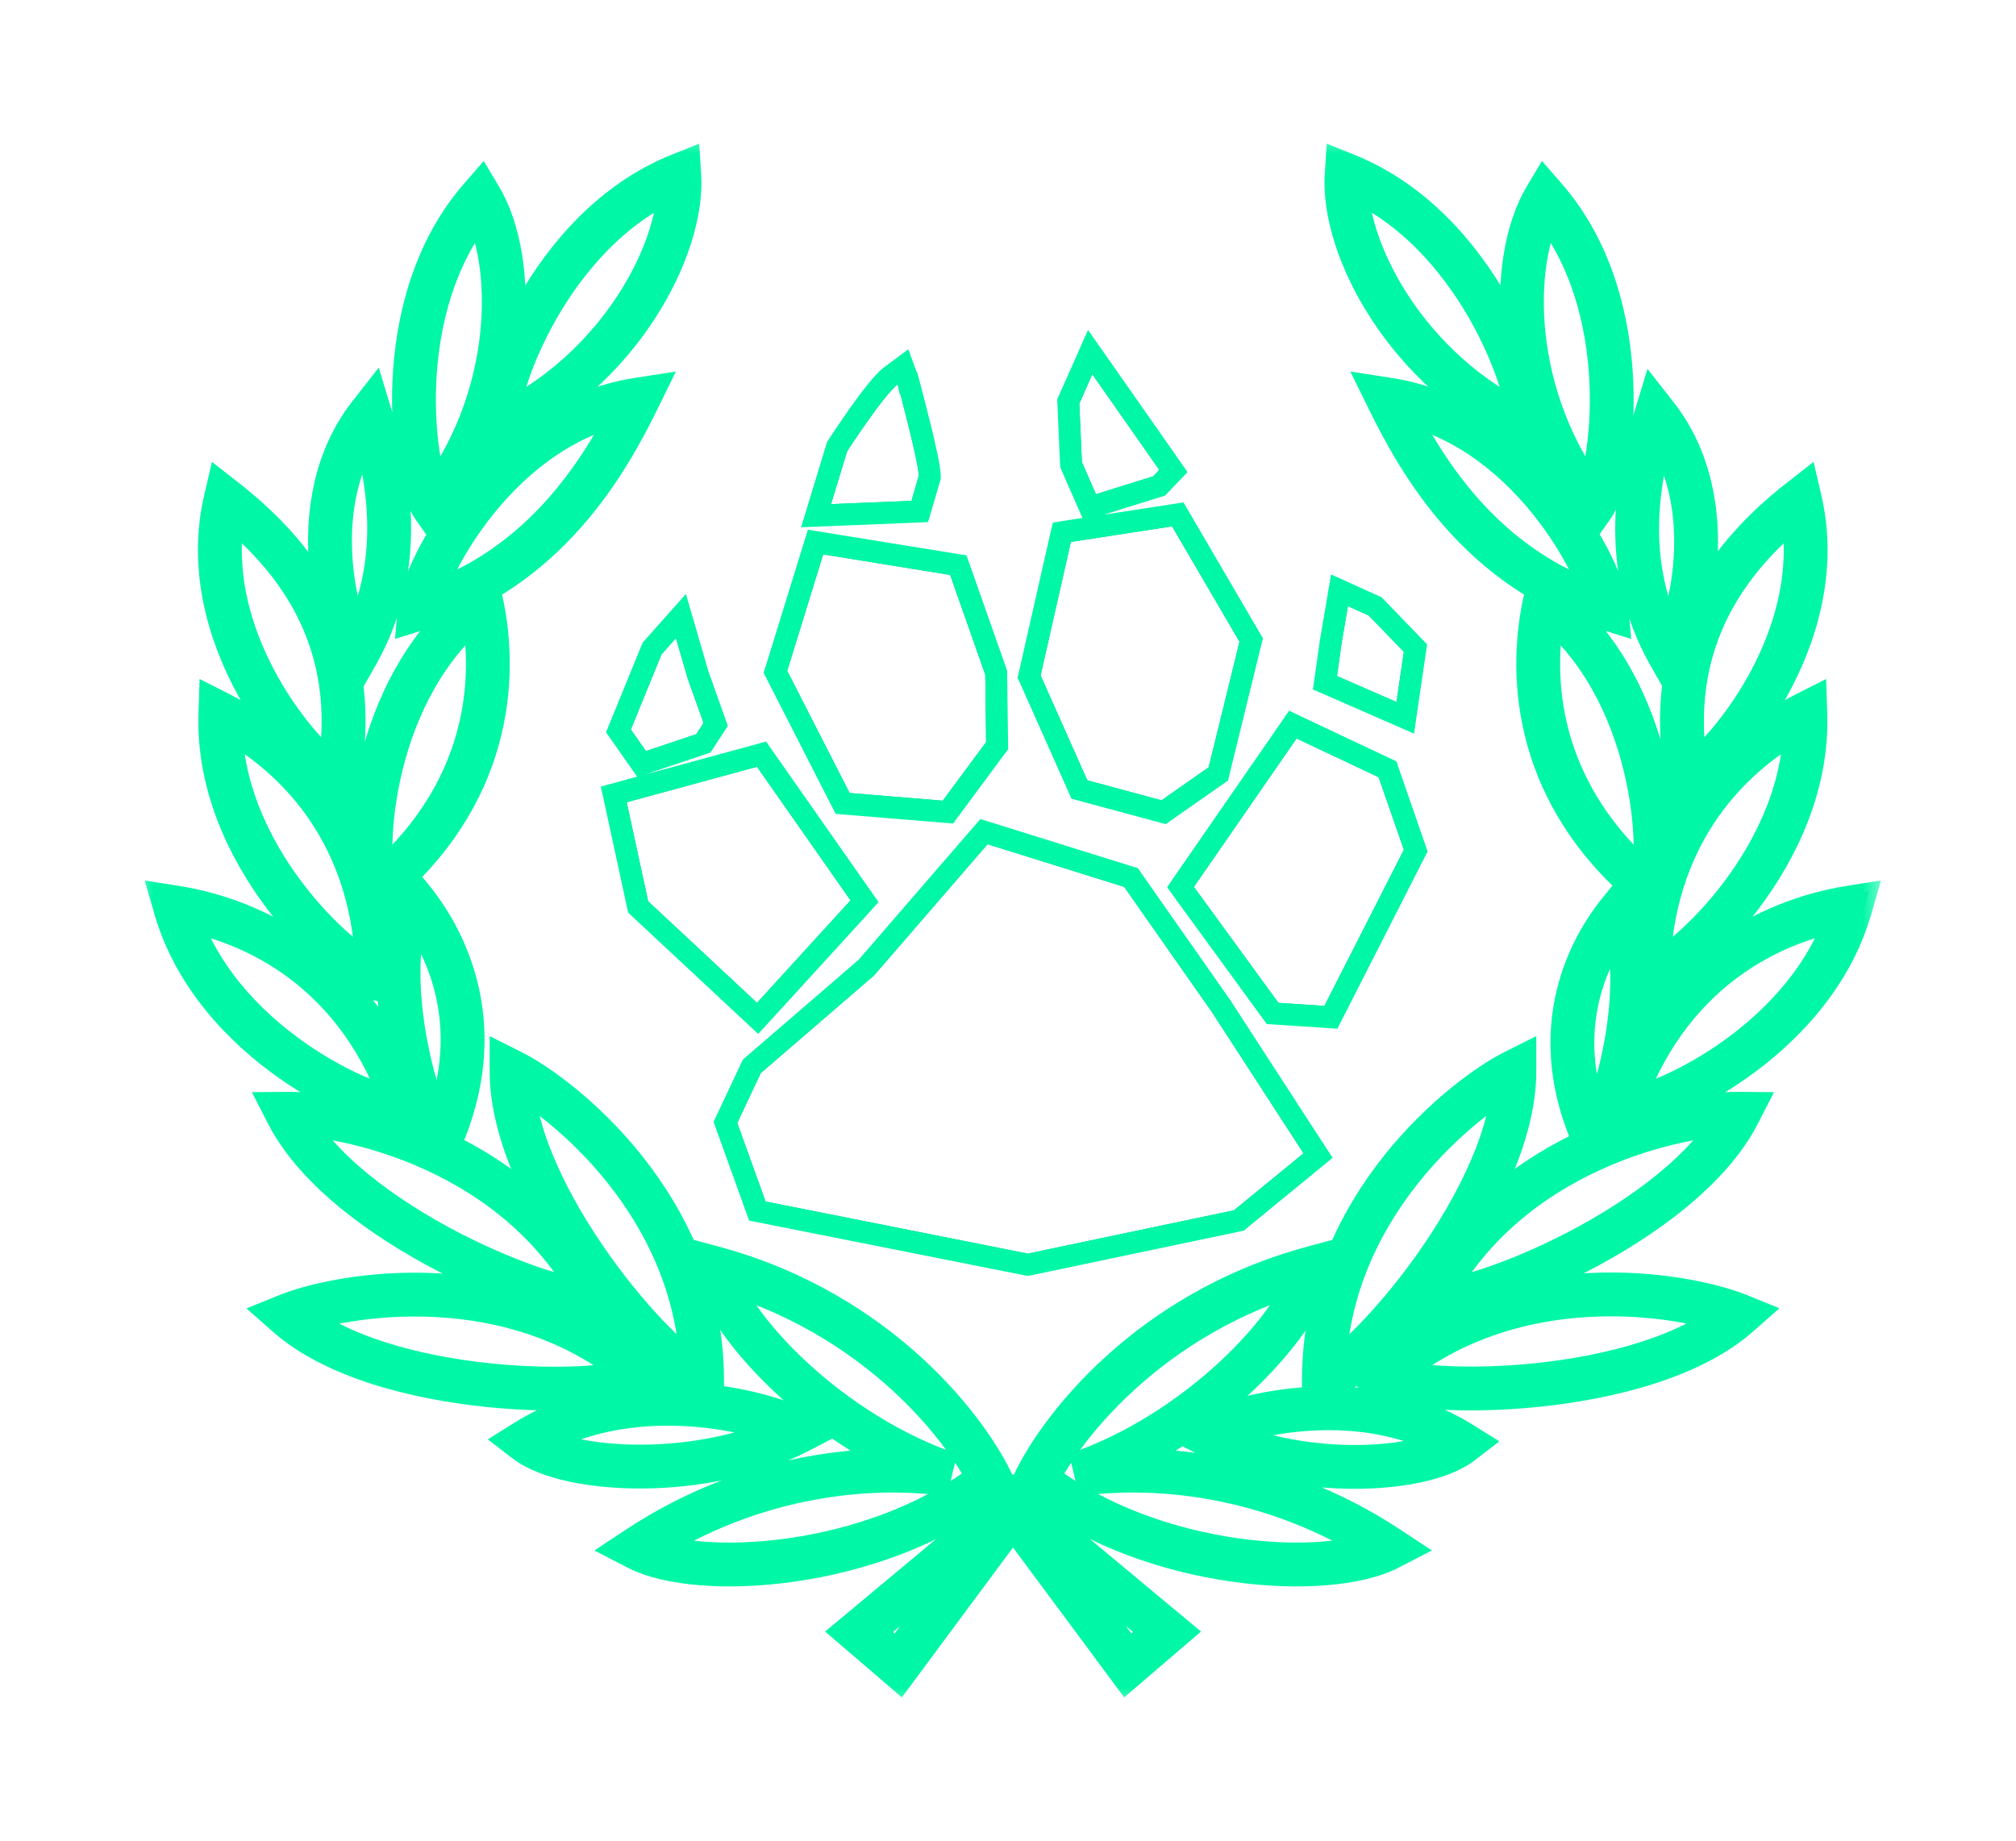 <svg width="46" height="42" viewBox="0 0 46 42" fill="none" xmlns="http://www.w3.org/2000/svg">
<g filter="url(#filter0_f_15371_5000)">
<mask id="path-1-outside-1_15371_5000" maskUnits="userSpaceOnUse" x="3" y="3" width="40" height="36" fill="black">
<rect fill="white" x="3" y="3" width="40" height="36"/>
<path d="M23.189 34.369L25.07 35.935L26.629 37.233L25.733 38.001L24.539 36.391L23.114 34.471L21.69 36.391L20.496 38.001L19.602 37.233L21.159 35.935L23.039 34.369L22.794 34.039L23.114 34.306L23.436 34.039L23.189 34.369ZM16.279 28.93C20.062 29.952 22.116 32.679 22.67 33.914C22.6 33.901 22.53 33.884 22.46 33.868C19.901 35.803 15.943 36.047 14.549 35.325C17.26 33.532 20.064 33.409 21.68 33.648C18.929 32.714 16.623 30.302 16.279 28.93ZM29.954 28.93C29.611 30.302 27.304 32.714 24.553 33.648C26.168 33.408 28.972 33.532 31.685 35.325C30.29 36.047 26.332 35.803 23.773 33.868C23.704 33.884 23.634 33.901 23.564 33.914C24.117 32.679 26.171 29.952 29.954 28.93ZM27.5 32.706C28.352 32.265 31.161 31.572 33.335 32.931C32.445 33.612 29.529 33.765 27.5 32.706ZM12.007 32.885C14.335 31.43 17.343 32.172 18.256 32.645C16.083 33.778 12.96 33.614 12.007 32.885ZM6.562 30.015C7.709 29.55 11.736 28.782 14.709 31.401C13.925 31.904 8.71 31.907 6.562 30.015ZM31.517 31.398C34.489 28.779 38.516 29.546 39.664 30.011C37.516 31.903 32.3 31.9 31.517 31.398ZM11.673 24.451C12.781 25.005 16.019 27.519 16.019 31.481C15.124 31.226 11.673 27.314 11.673 24.451ZM34.554 24.451C34.554 27.314 31.103 31.225 30.208 31.481C30.208 27.519 33.446 25.005 34.554 24.451ZM6.562 25.413C7.8 25.401 11.828 26.161 13.636 29.686C12.723 29.867 7.868 27.961 6.562 25.413ZM39.664 25.413C38.358 27.96 33.505 29.867 32.591 29.686C34.398 26.161 38.425 25.401 39.664 25.413ZM9.385 20.492C10.297 21.607 11.119 23.565 10.05 26.02C9.564 25.619 8.612 22.266 9.385 20.492ZM36.971 20.78C37.692 22.436 36.803 25.566 36.35 25.939C35.351 23.649 36.119 21.821 36.971 20.78ZM4 20.707C5.794 20.989 8.213 22.14 9.27 25.347C8.477 25.378 4.894 23.813 4 20.707ZM42.222 20.707C41.328 23.812 37.746 25.378 36.953 25.347C38.009 22.14 40.427 20.989 42.222 20.707ZM5.028 16.293C6.649 17.113 8.597 18.951 8.617 22.327C7.853 22.113 4.925 19.523 5.028 16.293ZM41.193 16.293C41.297 19.523 38.368 22.114 37.605 22.327C37.624 18.951 39.572 17.113 41.193 16.293ZM10.977 13.716C11.367 15.49 11.176 18.162 8.573 20.312C8.255 19.586 8.409 15.679 10.977 13.716ZM35.253 13.716C37.82 15.679 37.974 19.586 37.656 20.312C35.054 18.162 34.863 15.49 35.253 13.716ZM5.146 11.416C6.576 12.536 8.343 14.49 7.706 17.806C6.998 17.448 4.416 14.565 5.146 11.416ZM41.072 11.416C41.802 14.565 39.219 17.448 38.512 17.806C37.874 14.49 39.642 12.536 41.072 11.416ZM37.791 9.481C39.377 11.504 38.489 14.451 38.1 14.947C36.908 12.854 37.416 10.72 37.791 9.481ZM8.442 9.453C8.819 10.696 9.329 12.839 8.133 14.94C7.742 14.442 6.85 11.483 8.442 9.453ZM14.55 9.119C13.832 10.579 12.467 12.977 9.576 13.879C9.644 13.089 11.356 9.617 14.55 9.119ZM31.684 9.119C34.877 9.617 36.589 13.089 36.657 13.879C33.766 12.977 32.401 10.579 31.684 9.119ZM10.962 4.522C11.799 5.926 11.799 9.121 9.882 11.55C9.425 10.902 8.84 6.961 10.962 4.522ZM35.26 4.522C37.381 6.961 36.797 10.902 36.34 11.55C34.423 9.121 34.423 5.926 35.26 4.522ZM15.499 4C15.606 5.631 14.153 8.476 11.342 9.768C11.229 8.983 12.501 5.207 15.499 4ZM30.727 4C33.725 5.207 34.996 8.983 34.884 9.768C32.072 8.476 30.619 5.63 30.727 4Z"/>
</mask>
<path d="M23.189 34.369L22.949 34.19L22.779 34.418L22.997 34.6L23.189 34.369ZM25.07 35.935L24.878 36.166L24.878 36.166L25.07 35.935ZM26.629 37.233L26.824 37.461L27.094 37.23L26.821 37.003L26.629 37.233ZM25.733 38.001L25.492 38.18L25.684 38.438L25.929 38.229L25.733 38.001ZM24.539 36.391L24.78 36.212L24.78 36.212L24.539 36.391ZM23.114 34.471L23.355 34.292L23.114 33.967L22.873 34.292L23.114 34.471ZM21.69 36.391L21.931 36.569L21.931 36.569L21.69 36.391ZM20.496 38.001L20.301 38.229L20.545 38.438L20.737 38.18L20.496 38.001ZM19.602 37.233L19.41 37.003L19.137 37.23L19.406 37.461L19.602 37.233ZM21.159 35.935L21.351 36.166H21.351L21.159 35.935ZM23.039 34.369L23.231 34.6L23.449 34.418L23.28 34.19L23.039 34.369ZM22.794 34.039L22.986 33.809L22.553 34.218L22.794 34.039ZM23.114 34.306L22.922 34.536L23.114 34.696L23.306 34.536L23.114 34.306ZM23.436 34.039L23.676 34.218L23.244 33.808L23.436 34.039ZM16.279 28.93L16.358 28.64L15.864 28.507L15.988 29.003L16.279 28.93ZM22.67 33.914L22.613 34.209L23.18 34.318L22.944 33.791L22.67 33.914ZM22.46 33.868L22.526 33.575L22.39 33.545L22.279 33.629L22.46 33.868ZM14.549 35.325L14.383 35.075L13.957 35.357L14.411 35.592L14.549 35.325ZM21.68 33.648L21.636 33.944L21.776 33.363L21.68 33.648ZM29.954 28.93L30.245 29.003L30.369 28.507L29.876 28.64L29.954 28.93ZM24.553 33.648L24.456 33.363L24.597 33.944L24.553 33.648ZM31.685 35.325L31.822 35.592L32.276 35.357L31.85 35.075L31.685 35.325ZM23.773 33.868L23.954 33.629L23.843 33.545L23.707 33.575L23.773 33.868ZM23.564 33.914L23.29 33.791L23.053 34.318L23.62 34.209L23.564 33.914ZM27.5 32.706L27.362 32.44L26.849 32.705L27.361 32.972L27.5 32.706ZM33.335 32.931L33.517 33.169L33.861 32.906L33.494 32.676L33.335 32.931ZM12.007 32.885L11.848 32.63L11.481 32.86L11.824 33.123L12.007 32.885ZM18.256 32.645L18.395 32.91L18.907 32.643L18.394 32.378L18.256 32.645ZM6.562 30.015L6.449 29.737L5.999 29.919L6.363 30.24L6.562 30.015ZM14.709 31.401L14.871 31.654L15.206 31.439L14.907 31.176L14.709 31.401ZM31.517 31.398L31.318 31.172L31.02 31.435L31.355 31.65L31.517 31.398ZM39.664 30.011L39.862 30.236L40.227 29.915L39.777 29.733L39.664 30.011ZM11.673 24.451L11.807 24.183L11.373 23.966V24.451H11.673ZM16.019 31.481L15.936 31.77L16.319 31.879V31.481H16.019ZM34.554 24.451H34.854V23.966L34.42 24.183L34.554 24.451ZM30.208 31.481H29.908V31.879L30.291 31.77L30.208 31.481ZM6.562 25.413L6.559 25.113L6.073 25.118L6.295 25.55L6.562 25.413ZM13.636 29.686L13.694 29.981L14.084 29.904L13.903 29.55L13.636 29.686ZM39.664 25.413L39.931 25.55L40.153 25.118L39.667 25.113L39.664 25.413ZM32.591 29.686L32.324 29.55L32.142 29.904L32.533 29.981L32.591 29.686ZM9.385 20.492L9.617 20.302L9.306 19.922L9.11 20.372L9.385 20.492ZM10.05 26.02L9.859 26.251L10.166 26.504L10.325 26.139L10.05 26.02ZM36.971 20.78L37.246 20.66L37.05 20.21L36.739 20.59L36.971 20.78ZM36.35 25.939L36.075 26.059L36.233 26.424L36.541 26.171L36.35 25.939ZM4 20.707L4.047 20.411L3.581 20.337L3.712 20.79L4 20.707ZM9.27 25.347L9.281 25.646L9.679 25.631L9.554 25.253L9.27 25.347ZM42.222 20.707L42.51 20.79L42.64 20.337L42.175 20.411L42.222 20.707ZM36.953 25.347L36.668 25.253L36.544 25.631L36.941 25.646L36.953 25.347ZM5.028 16.293L5.164 16.025L4.744 15.813L4.728 16.283L5.028 16.293ZM8.617 22.327L8.536 22.616L8.92 22.724L8.917 22.325L8.617 22.327ZM41.193 16.293L41.493 16.283L41.478 15.813L41.058 16.025L41.193 16.293ZM37.605 22.327L37.304 22.325L37.302 22.723L37.685 22.616L37.605 22.327ZM10.977 13.716L11.27 13.651L11.168 13.191L10.794 13.477L10.977 13.716ZM8.573 20.312L8.298 20.433L8.458 20.797L8.764 20.544L8.573 20.312ZM35.253 13.716L35.435 13.477L35.061 13.191L34.96 13.651L35.253 13.716ZM37.656 20.312L37.465 20.544L37.772 20.797L37.931 20.433L37.656 20.312ZM5.146 11.416L5.33 11.18L4.96 10.889L4.853 11.348L5.146 11.416ZM7.706 17.806L7.571 18.073L7.926 18.253L8.001 17.862L7.706 17.806ZM41.072 11.416L41.364 11.348L41.258 10.889L40.887 11.18L41.072 11.416ZM38.512 17.806L38.217 17.862L38.292 18.253L38.647 18.073L38.512 17.806ZM37.791 9.481L38.027 9.296L37.671 8.843L37.504 9.394L37.791 9.481ZM38.1 14.947L37.839 15.096L38.06 15.484L38.336 15.132L38.1 14.947ZM8.442 9.453L8.729 9.366L8.562 8.814L8.206 9.268L8.442 9.453ZM8.133 14.94L7.897 15.126L8.172 15.477L8.394 15.089L8.133 14.94ZM14.55 9.119L14.819 9.251L15.073 8.734L14.504 8.823L14.55 9.119ZM9.576 13.879L9.277 13.853L9.239 14.298L9.665 14.165L9.576 13.879ZM31.684 9.119L31.73 8.823L31.16 8.734L31.414 9.251L31.684 9.119ZM36.657 13.879L36.568 14.165L36.994 14.298L36.956 13.853L36.657 13.879ZM10.962 4.522L11.22 4.369L11.008 4.013L10.736 4.326L10.962 4.522ZM9.882 11.55L9.637 11.723L9.868 12.051L10.117 11.736L9.882 11.55ZM35.26 4.522L35.486 4.326L35.214 4.013L35.002 4.369L35.26 4.522ZM36.34 11.55L36.104 11.736L36.353 12.051L36.585 11.723L36.34 11.55ZM15.499 4L15.798 3.98L15.771 3.567L15.387 3.722L15.499 4ZM11.342 9.768L11.045 9.81L11.102 10.208L11.467 10.04L11.342 9.768ZM30.727 4L30.839 3.722L30.454 3.567L30.427 3.98L30.727 4ZM34.884 9.768L34.759 10.04L35.124 10.208L35.181 9.81L34.884 9.768ZM22.997 34.6L24.878 36.166L25.262 35.705L23.381 34.139L22.997 34.6ZM24.878 36.166L26.437 37.464L26.821 37.003L25.262 35.705L24.878 36.166ZM26.434 37.006L25.538 37.773L25.929 38.229L26.824 37.461L26.434 37.006ZM25.974 37.822L24.78 36.212L24.298 36.569L25.492 38.18L25.974 37.822ZM24.78 36.212L23.355 34.292L22.873 34.65L24.298 36.569L24.78 36.212ZM22.873 34.292L21.45 36.212L21.931 36.569L23.355 34.649L22.873 34.292ZM21.45 36.212L20.255 37.822L20.737 38.18L21.931 36.569L21.45 36.212ZM20.692 37.773L19.797 37.006L19.406 37.461L20.301 38.229L20.692 37.773ZM19.794 37.464L21.351 36.166L20.967 35.705L19.41 37.003L19.794 37.464ZM21.351 36.166L23.231 34.6L22.847 34.139L20.967 35.705L21.351 36.166ZM23.28 34.19L23.035 33.86L22.553 34.218L22.798 34.548L23.28 34.19ZM22.602 34.27L22.922 34.536L23.306 34.075L22.986 33.809L22.602 34.27ZM23.306 34.536L23.627 34.27L23.244 33.808L22.923 34.075L23.306 34.536ZM23.195 33.86L22.949 34.19L23.43 34.548L23.676 34.218L23.195 33.86ZM16.201 29.219C19.884 30.215 21.873 32.87 22.396 34.037L22.944 33.791C22.359 32.488 20.241 29.69 16.358 28.64L16.201 29.219ZM22.727 33.62C22.663 33.607 22.6 33.592 22.526 33.575L22.394 34.161C22.459 34.176 22.537 34.194 22.613 34.209L22.727 33.62ZM22.279 33.629C21.051 34.557 19.474 35.088 18.025 35.296C17.303 35.399 16.62 35.421 16.037 35.375C15.449 35.328 14.985 35.213 14.687 35.059L14.411 35.592C14.809 35.798 15.363 35.923 15.99 35.973C16.621 36.023 17.349 35.999 18.11 35.89C19.629 35.672 21.311 35.113 22.641 34.108L22.279 33.629ZM14.714 35.575C17.351 33.832 20.076 33.714 21.636 33.944L21.724 33.351C20.053 33.104 17.17 33.232 14.383 35.075L14.714 35.575ZM21.776 33.363C20.448 32.913 19.219 32.101 18.28 31.233C17.331 30.355 16.721 29.458 16.57 28.857L15.988 29.003C16.181 29.774 16.895 30.769 17.873 31.673C18.861 32.587 20.161 33.449 21.583 33.931L21.776 33.363ZM29.663 28.857C29.513 29.458 28.902 30.355 27.953 31.233C27.014 32.101 25.785 32.913 24.456 33.363L24.649 33.932C26.072 33.449 27.372 32.587 28.36 31.673C29.338 30.769 30.052 29.774 30.245 29.003L29.663 28.857ZM24.597 33.944C26.156 33.714 28.882 33.832 31.519 35.575L31.85 35.075C29.063 33.232 26.18 33.103 24.509 33.351L24.597 33.944ZM31.547 35.059C31.248 35.213 30.784 35.328 30.196 35.375C29.614 35.421 28.931 35.399 28.208 35.296C26.76 35.088 25.183 34.557 23.954 33.629L23.593 34.108C24.923 35.113 26.604 35.672 28.123 35.89C28.884 35.999 29.612 36.023 30.244 35.973C30.87 35.923 31.424 35.798 31.822 35.592L31.547 35.059ZM23.707 33.575C23.633 33.592 23.571 33.607 23.506 33.62L23.62 34.209C23.697 34.194 23.774 34.176 23.839 34.161L23.707 33.575ZM23.837 34.037C24.36 32.87 26.35 30.215 30.032 29.219L29.876 28.64C25.992 29.69 23.874 32.488 23.29 33.791L23.837 34.037ZM27.638 32.972C28.02 32.775 28.893 32.5 29.938 32.443C30.98 32.387 32.158 32.549 33.176 33.185L33.494 32.676C32.338 31.954 31.025 31.783 29.906 31.844C28.79 31.904 27.832 32.197 27.362 32.44L27.638 32.972ZM33.153 32.693C32.981 32.824 32.681 32.949 32.269 33.039C31.864 33.127 31.375 33.175 30.847 33.171C29.787 33.162 28.6 32.942 27.639 32.44L27.361 32.972C28.428 33.529 29.714 33.762 30.842 33.771C31.408 33.775 31.942 33.724 32.397 33.625C32.846 33.527 33.244 33.378 33.517 33.169L33.153 32.693ZM12.166 33.139C13.261 32.455 14.528 32.281 15.646 32.342C16.768 32.403 17.705 32.698 18.118 32.911L18.394 32.378C17.893 32.119 16.87 31.807 15.678 31.742C14.482 31.677 13.081 31.86 11.848 32.63L12.166 33.139ZM18.117 32.379C17.084 32.918 15.809 33.154 14.671 33.163C14.104 33.168 13.579 33.116 13.143 33.021C12.701 32.925 12.377 32.79 12.189 32.647L11.824 33.123C12.113 33.344 12.537 33.503 13.016 33.608C13.502 33.713 14.072 33.768 14.676 33.764C15.882 33.754 17.255 33.505 18.395 32.91L18.117 32.379ZM6.674 30.293C7.206 30.077 8.456 29.776 9.936 29.851C11.41 29.926 13.088 30.373 14.511 31.627L14.907 31.176C13.357 29.81 11.535 29.332 9.966 29.252C8.402 29.172 7.065 29.487 6.449 29.737L6.674 30.293ZM14.547 31.149C14.499 31.18 14.378 31.226 14.163 31.269C13.958 31.311 13.695 31.343 13.388 31.363C12.773 31.404 11.998 31.392 11.178 31.308C9.52 31.136 7.76 30.671 6.76 29.79L6.363 30.24C7.511 31.251 9.433 31.73 11.116 31.904C11.966 31.992 12.776 32.005 13.427 31.962C13.752 31.941 14.042 31.905 14.281 31.858C14.51 31.812 14.723 31.748 14.871 31.654L14.547 31.149ZM31.715 31.623C33.137 30.37 34.815 29.922 36.29 29.847C37.769 29.772 39.019 30.073 39.551 30.289L39.777 29.733C39.161 29.483 37.823 29.168 36.259 29.248C34.69 29.328 32.869 29.806 31.318 31.172L31.715 31.623ZM39.466 29.786C38.465 30.667 36.705 31.132 35.047 31.304C34.228 31.389 33.452 31.4 32.837 31.359C32.53 31.339 32.267 31.307 32.062 31.266C31.848 31.223 31.727 31.176 31.679 31.145L31.355 31.65C31.502 31.744 31.716 31.808 31.945 31.854C32.183 31.902 32.473 31.937 32.798 31.958C33.449 32.001 34.259 31.989 35.109 31.901C36.792 31.726 38.714 31.247 39.862 30.236L39.466 29.786ZM11.539 24.72C12.052 24.976 13.104 25.715 14.026 26.875C14.945 28.031 15.719 29.586 15.719 31.481H16.319C16.319 29.415 15.473 27.732 14.496 26.502C13.522 25.276 12.401 24.48 11.807 24.183L11.539 24.72ZM16.101 31.193C16.046 31.177 15.931 31.117 15.757 30.985C15.59 30.858 15.392 30.683 15.174 30.465C14.737 30.031 14.233 29.441 13.755 28.77C12.787 27.413 11.973 25.784 11.973 24.451H11.373C11.373 25.981 12.284 27.74 13.266 29.118C13.762 29.815 14.288 30.43 14.75 30.89C14.981 31.12 15.2 31.315 15.393 31.462C15.579 31.604 15.768 31.722 15.936 31.77L16.101 31.193ZM34.254 24.451C34.254 25.784 33.439 27.412 32.472 28.77C31.994 29.441 31.489 30.03 31.053 30.465C30.835 30.682 30.637 30.858 30.47 30.985C30.296 31.117 30.181 31.177 30.125 31.193L30.291 31.77C30.459 31.722 30.648 31.603 30.834 31.462C31.027 31.314 31.245 31.12 31.476 30.89C31.939 30.43 32.465 29.814 32.961 29.118C33.943 27.74 34.854 25.981 34.854 24.451H34.254ZM30.508 31.481C30.508 29.586 31.282 28.031 32.2 26.875C33.122 25.715 34.175 24.976 34.688 24.72L34.42 24.183C33.825 24.48 32.705 25.276 31.731 26.502C30.753 27.732 29.908 29.415 29.908 31.481H30.508ZM6.565 25.713C7.138 25.707 8.412 25.884 9.761 26.496C11.106 27.106 12.504 28.137 13.369 29.823L13.903 29.55C12.96 27.711 11.44 26.599 10.009 25.95C8.583 25.303 7.223 25.106 6.559 25.113L6.565 25.713ZM13.578 29.392C13.521 29.403 13.392 29.402 13.176 29.364C12.97 29.327 12.714 29.261 12.42 29.168C11.834 28.98 11.116 28.686 10.384 28.306C8.904 27.54 7.437 26.462 6.828 25.276L6.295 25.55C6.992 26.911 8.606 28.061 10.108 28.839C10.867 29.233 11.616 29.54 12.238 29.739C12.548 29.838 12.831 29.912 13.07 29.955C13.3 29.996 13.522 30.015 13.694 29.981L13.578 29.392ZM39.397 25.276C38.789 26.462 37.322 27.54 35.842 28.306C35.111 28.685 34.393 28.98 33.806 29.167C33.513 29.261 33.257 29.327 33.051 29.364C32.835 29.402 32.706 29.403 32.649 29.392L32.533 29.981C32.705 30.015 32.926 29.995 33.156 29.954C33.396 29.912 33.679 29.838 33.989 29.739C34.611 29.54 35.359 29.232 36.118 28.839C37.621 28.061 39.233 26.911 39.931 25.55L39.397 25.276ZM32.858 29.823C33.722 28.137 35.12 27.106 36.465 26.497C37.814 25.885 39.087 25.707 39.661 25.713L39.667 25.113C39.002 25.107 37.643 25.303 36.217 25.95C34.786 26.599 33.267 27.711 32.324 29.55L32.858 29.823ZM9.153 20.682C10.012 21.732 10.789 23.573 9.775 25.9L10.325 26.139C11.45 23.558 10.582 21.482 9.617 20.302L9.153 20.682ZM10.241 25.788C10.241 25.788 10.241 25.788 10.241 25.788C10.24 25.788 10.241 25.788 10.241 25.788C10.24 25.788 10.24 25.788 10.24 25.787C10.239 25.787 10.238 25.786 10.237 25.785C10.235 25.783 10.232 25.779 10.228 25.775C10.22 25.766 10.21 25.754 10.198 25.737C10.174 25.703 10.146 25.658 10.115 25.599C10.053 25.481 9.984 25.324 9.914 25.133C9.775 24.753 9.639 24.257 9.541 23.717C9.341 22.62 9.311 21.414 9.66 20.612L9.11 20.372C8.686 21.344 8.746 22.701 8.95 23.825C9.054 24.394 9.199 24.923 9.351 25.339C9.427 25.547 9.506 25.731 9.585 25.881C9.66 26.021 9.751 26.162 9.859 26.251L10.241 25.788ZM36.696 20.9C37.019 21.642 36.992 22.764 36.805 23.787C36.714 24.29 36.587 24.751 36.457 25.106C36.393 25.283 36.329 25.429 36.271 25.538C36.242 25.592 36.217 25.634 36.195 25.664C36.184 25.679 36.175 25.69 36.168 25.698C36.161 25.706 36.158 25.709 36.159 25.708L36.541 26.171C36.645 26.085 36.731 25.951 36.801 25.819C36.876 25.679 36.95 25.506 37.021 25.311C37.163 24.922 37.298 24.427 37.396 23.894C37.587 22.845 37.643 21.573 37.246 20.66L36.696 20.9ZM36.625 25.82C35.682 23.656 36.404 21.946 37.203 20.97L36.739 20.59C35.834 21.695 35.021 23.641 36.075 26.059L36.625 25.82ZM3.953 21.003C5.665 21.273 7.972 22.366 8.985 25.441L9.554 25.253C8.455 21.915 5.924 20.706 4.047 20.411L3.953 21.003ZM9.258 25.047C9.202 25.049 9.093 25.037 8.928 24.994C8.768 24.952 8.573 24.886 8.352 24.795C7.911 24.612 7.38 24.333 6.845 23.958C5.771 23.205 4.71 22.088 4.288 20.624L3.712 20.79C4.184 22.432 5.362 23.651 6.501 24.449C7.072 24.85 7.642 25.15 8.123 25.349C8.364 25.449 8.585 25.524 8.777 25.574C8.962 25.623 9.139 25.652 9.281 25.646L9.258 25.047ZM41.933 20.624C41.512 22.088 40.451 23.204 39.377 23.957C38.842 24.332 38.312 24.612 37.87 24.794C37.65 24.886 37.455 24.952 37.295 24.993C37.13 25.037 37.02 25.049 36.965 25.047L36.941 25.646C37.084 25.652 37.26 25.622 37.446 25.574C37.638 25.524 37.859 25.448 38.1 25.349C38.581 25.149 39.151 24.849 39.722 24.449C40.861 23.65 42.037 22.432 42.51 20.79L41.933 20.624ZM37.238 25.441C38.251 22.366 40.557 21.273 42.268 21.003L42.175 20.411C40.298 20.706 37.768 21.915 36.668 25.253L37.238 25.441ZM4.893 16.561C6.439 17.343 8.298 19.092 8.317 22.329L8.917 22.325C8.896 18.811 6.859 16.883 5.164 16.025L4.893 16.561ZM8.698 22.038C8.645 22.023 8.545 21.978 8.401 21.886C8.261 21.797 8.096 21.674 7.914 21.52C7.55 21.21 7.131 20.781 6.737 20.26C5.946 19.213 5.28 17.825 5.328 16.303L4.728 16.283C4.674 17.991 5.42 19.512 6.258 20.622C6.679 21.178 7.128 21.639 7.525 21.977C7.723 22.145 7.911 22.285 8.078 22.392C8.24 22.495 8.399 22.577 8.536 22.616L8.698 22.038ZM40.894 16.303C40.942 17.825 40.276 19.214 39.485 20.261C39.091 20.782 38.672 21.211 38.308 21.52C38.126 21.675 37.96 21.797 37.821 21.886C37.677 21.978 37.577 22.023 37.524 22.038L37.685 22.616C37.823 22.578 37.981 22.495 38.144 22.392C38.31 22.286 38.498 22.146 38.696 21.977C39.093 21.64 39.543 21.179 39.964 20.622C40.802 19.512 41.548 17.991 41.493 16.283L40.894 16.303ZM37.904 22.329C37.924 19.092 39.782 17.343 41.329 16.561L41.058 16.025C39.362 16.883 37.325 18.811 37.304 22.325L37.904 22.329ZM10.684 13.78C11.056 15.473 10.878 18.019 8.382 20.081L8.764 20.544C11.474 18.304 11.678 15.507 11.27 13.651L10.684 13.78ZM8.848 20.192C8.826 20.142 8.798 20.035 8.778 19.866C8.759 19.702 8.749 19.496 8.754 19.257C8.763 18.78 8.83 18.184 8.984 17.549C9.295 16.275 9.949 14.88 11.159 13.954L10.794 13.477C9.437 14.516 8.73 16.056 8.401 17.407C8.236 18.085 8.164 18.725 8.154 19.245C8.149 19.506 8.159 19.74 8.182 19.936C8.204 20.127 8.241 20.302 8.298 20.433L8.848 20.192ZM35.071 13.954C36.281 14.88 36.935 16.274 37.245 17.549C37.4 18.184 37.467 18.78 37.476 19.257C37.481 19.496 37.471 19.702 37.452 19.866C37.432 20.035 37.404 20.142 37.381 20.192L37.931 20.433C37.988 20.302 38.025 20.127 38.047 19.936C38.071 19.74 38.081 19.506 38.076 19.245C38.066 18.725 37.993 18.085 37.828 17.407C37.499 16.056 36.793 14.516 35.435 13.477L35.071 13.954ZM37.847 20.081C35.352 18.019 35.174 15.473 35.546 13.78L34.96 13.651C34.552 15.507 34.756 18.304 37.465 20.544L37.847 20.081ZM4.961 11.652C6.351 12.741 8.018 14.594 7.411 17.749L8.001 17.862C8.669 14.386 6.801 12.331 5.33 11.18L4.961 11.652ZM7.841 17.538C7.717 17.475 7.453 17.263 7.129 16.899C6.812 16.545 6.459 16.071 6.149 15.512C5.527 14.39 5.096 12.96 5.438 11.484L4.853 11.348C4.466 13.021 4.961 14.606 5.625 15.803C5.957 16.403 6.337 16.914 6.681 17.299C7.017 17.675 7.342 17.958 7.571 18.073L7.841 17.538ZM40.78 11.484C41.122 12.96 40.691 14.39 40.069 15.512C39.759 16.071 39.406 16.545 39.089 16.899C38.764 17.263 38.501 17.475 38.376 17.538L38.647 18.073C38.876 17.958 39.201 17.675 39.537 17.299C39.881 16.914 40.26 16.403 40.593 15.803C41.257 14.606 41.752 13.021 41.364 11.348L40.78 11.484ZM38.806 17.749C38.2 14.594 39.867 12.741 41.257 11.652L40.887 11.18C39.417 12.331 37.549 14.387 38.217 17.862L38.806 17.749ZM37.555 9.667C38.286 10.599 38.456 11.757 38.387 12.766C38.352 13.268 38.259 13.724 38.151 14.082C38.041 14.452 37.925 14.684 37.864 14.762L38.336 15.132C38.469 14.962 38.61 14.64 38.726 14.254C38.845 13.857 38.948 13.357 38.986 12.807C39.061 11.713 38.882 10.387 38.027 9.296L37.555 9.667ZM38.36 14.799C37.234 12.821 37.706 10.794 38.078 9.568L37.504 9.394C37.125 10.645 36.582 12.888 37.839 15.096L38.36 14.799ZM8.155 9.54C8.528 10.771 9.003 12.806 7.872 14.792L8.394 15.089C9.655 12.873 9.11 10.622 8.729 9.366L8.155 9.54ZM8.369 14.755C8.307 14.677 8.191 14.443 8.08 14.072C7.972 13.713 7.878 13.255 7.843 12.751C7.773 11.738 7.944 10.574 8.678 9.638L8.206 9.268C7.348 10.362 7.169 11.693 7.245 12.792C7.283 13.344 7.385 13.845 7.505 14.245C7.621 14.632 7.763 14.955 7.897 15.126L8.369 14.755ZM14.281 8.987C13.569 10.436 12.252 12.731 9.487 13.592L9.665 14.165C12.683 13.225 14.096 10.723 14.819 9.251L14.281 8.987ZM9.875 13.905C9.887 13.765 9.985 13.442 10.202 13.005C10.412 12.579 10.721 12.075 11.124 11.579C11.932 10.583 13.098 9.649 14.596 9.416L14.504 8.823C12.807 9.087 11.521 10.138 10.658 11.2C10.225 11.733 9.893 12.276 9.664 12.739C9.44 13.191 9.299 13.598 9.277 13.853L9.875 13.905ZM31.637 9.416C33.135 9.649 34.301 10.583 35.11 11.579C35.513 12.075 35.821 12.579 36.032 13.005C36.248 13.442 36.346 13.765 36.358 13.905L36.956 13.853C36.934 13.598 36.793 13.191 36.569 12.739C36.34 12.276 36.008 11.733 35.575 11.2C34.713 10.138 33.426 9.087 31.73 8.823L31.637 9.416ZM36.746 13.592C33.982 12.731 32.665 10.436 31.953 8.987L31.414 9.251C32.138 10.723 33.55 13.225 36.568 14.165L36.746 13.592ZM10.704 4.676C11.079 5.304 11.287 6.383 11.156 7.62C11.027 8.849 10.566 10.2 9.646 11.364L10.117 11.736C11.115 10.472 11.613 9.01 11.753 7.683C11.892 6.365 11.682 5.144 11.22 4.369L10.704 4.676ZM10.127 11.377C10.096 11.333 10.048 11.235 9.996 11.071C9.945 10.912 9.896 10.709 9.855 10.47C9.773 9.993 9.725 9.385 9.755 8.721C9.815 7.388 10.188 5.869 11.188 4.719L10.736 4.326C9.614 5.614 9.219 7.285 9.155 8.694C9.123 9.401 9.174 10.052 9.264 10.572C9.309 10.832 9.364 11.063 9.424 11.253C9.483 11.437 9.553 11.604 9.637 11.723L10.127 11.377ZM35.033 4.719C36.034 5.869 36.407 7.388 36.467 8.721C36.497 9.385 36.449 9.993 36.367 10.47C36.325 10.709 36.276 10.912 36.226 11.071C36.173 11.235 36.125 11.333 36.095 11.377L36.585 11.723C36.669 11.604 36.739 11.437 36.797 11.253C36.858 11.063 36.913 10.832 36.958 10.572C37.047 10.052 37.099 9.401 37.066 8.694C37.003 7.285 36.608 5.614 35.486 4.326L35.033 4.719ZM36.575 11.364C35.656 10.2 35.195 8.849 35.065 7.62C34.935 6.383 35.143 5.304 35.517 4.676L35.002 4.369C34.54 5.144 34.33 6.365 34.469 7.683C34.609 9.01 35.106 10.472 36.104 11.736L36.575 11.364ZM15.2 4.02C15.248 4.75 14.943 5.805 14.264 6.847C13.589 7.883 12.565 8.876 11.217 9.495L11.467 10.04C12.931 9.368 14.038 8.293 14.766 7.175C15.49 6.064 15.858 4.881 15.798 3.98L15.2 4.02ZM11.639 9.725C11.631 9.672 11.633 9.563 11.661 9.393C11.688 9.228 11.737 9.025 11.809 8.794C11.953 8.331 12.186 7.768 12.515 7.19C13.174 6.031 14.198 4.847 15.611 4.278L15.387 3.722C13.802 4.36 12.691 5.668 11.993 6.894C11.643 7.509 11.392 8.112 11.236 8.616C11.158 8.868 11.102 9.098 11.069 9.295C11.038 9.486 11.024 9.667 11.045 9.81L11.639 9.725ZM30.614 4.278C32.028 4.847 33.051 6.031 33.711 7.191C34.039 7.768 34.273 8.331 34.417 8.794C34.489 9.025 34.537 9.228 34.564 9.393C34.593 9.563 34.594 9.672 34.587 9.725L35.181 9.81C35.201 9.667 35.188 9.486 35.156 9.295C35.124 9.098 35.068 8.868 34.99 8.616C34.833 8.112 34.583 7.509 34.233 6.894C33.535 5.668 32.423 4.36 30.839 3.722L30.614 4.278ZM35.009 9.495C33.661 8.876 32.636 7.883 31.962 6.847C31.283 5.804 30.978 4.749 31.026 4.02L30.427 3.98C30.368 4.881 30.736 6.064 31.459 7.175C32.187 8.293 33.295 9.368 34.759 10.04L35.009 9.495Z" fill="#00C997" mask="url(#path-1-outside-1_15371_5000)"/>
<path d="M22.593 19.072L25.712 20.046L25.776 20.066L25.816 20.122L27.819 22.981L27.823 22.987L29.911 26.207L30.009 26.357L29.87 26.471L28.283 27.771L28.245 27.802L28.197 27.812L23.492 28.8L23.452 28.809L23.412 28.8L17.43 27.612L17.318 27.59L17.28 27.483L16.634 25.691L16.605 25.613L16.641 25.538L17.177 24.401L17.195 24.363L17.227 24.335L19.803 22.113L22.382 19.133L22.468 19.033L22.593 19.072ZM17.436 17.381L19.571 20.43L19.663 20.561L19.556 20.679L17.42 23.018L17.283 23.167L17.136 23.028L14.651 20.71L14.605 20.668L14.593 20.606L14.104 18.349L14.063 18.163L14.246 18.113L17.22 17.303L17.355 17.266L17.436 17.381ZM29.67 16.669L31.543 17.553L31.619 17.589L31.646 17.668L32.222 19.325L32.249 19.405L32.211 19.481L30.398 23.042L30.339 23.16L30.207 23.151L29.156 23.082L29.064 23.076L29.008 23L27.08 20.355L26.997 20.24L27.077 20.123L29.42 16.736L29.516 16.597L29.67 16.669ZM26.916 11.909L28.455 14.542L28.496 14.612L28.477 14.69L27.773 17.556L27.755 17.629L27.693 17.672L26.618 18.425L26.542 18.479L26.451 18.454L24.756 17.997L24.664 17.972L24.626 17.885L23.561 15.494L23.534 15.433L23.549 15.368L24.239 12.321L24.27 12.188L24.404 12.168L26.714 11.812L26.848 11.792L26.916 11.909ZM18.815 12.452L21.712 12.921L21.829 12.94L21.868 13.052L22.67 15.328L22.682 15.359V15.393L22.701 16.93L22.702 16.997L22.662 17.052L21.672 18.389L21.605 18.477L21.495 18.469L19.369 18.293L19.258 18.284L19.207 18.185L17.784 15.398L17.747 15.325L17.77 15.247L18.592 12.591L18.644 12.425L18.815 12.452ZM15.615 14.505L15.883 15.426L16.242 16.43L16.275 16.523L16.221 16.605L16.055 16.862L16.017 16.921L15.951 16.942L14.803 17.327L14.661 17.375L14.575 17.253L14.23 16.76L14.168 16.671L14.209 16.569L14.909 14.855L14.923 14.824L14.945 14.798L15.273 14.428L15.514 14.157L15.615 14.505ZM30.839 13.648L31.312 13.861L31.348 13.877L31.374 13.905L32.177 14.735L32.245 14.807L32.23 14.903L32.062 16.048L32.024 16.307L31.785 16.202L30.426 15.608L30.287 15.548L30.309 15.398L30.41 14.67L30.411 14.664L30.559 13.796L30.602 13.54L30.839 13.648ZM20.674 8.703C20.679 8.719 20.682 8.737 20.686 8.755H20.688C20.72 8.878 20.836 9.315 20.945 9.761C21 9.983 21.053 10.21 21.093 10.4C21.131 10.584 21.162 10.753 21.164 10.852L21.165 10.883L21.156 10.913L20.99 11.483L20.949 11.621L20.806 11.628L18.97 11.703L18.689 11.714L18.77 11.444L19.137 10.242L19.145 10.215L19.16 10.191L19.161 10.19C19.162 10.19 19.162 10.189 19.163 10.188C19.165 10.185 19.167 10.181 19.17 10.177C19.176 10.167 19.185 10.153 19.197 10.135C19.221 10.099 19.255 10.046 19.297 9.983C19.381 9.858 19.496 9.688 19.622 9.51C19.747 9.332 19.884 9.144 20.012 8.985C20.134 8.832 20.262 8.687 20.366 8.609L20.582 8.45L20.674 8.703ZM25.088 8.426L26.616 10.607L26.71 10.742L26.597 10.86L26.457 11.008L26.421 11.045L26.371 11.06L25.066 11.467L24.896 11.52L24.824 11.356L24.503 10.625L24.487 10.591L24.486 10.553L24.428 9.217L24.426 9.17L24.445 9.127L24.741 8.46L24.885 8.137L25.088 8.426Z" stroke="#00C997" stroke-width="0.4" stroke-linecap="round"/>
</g>
<mask id="path-4-outside-2_15371_5000" maskUnits="userSpaceOnUse" x="3" y="3" width="40" height="36" fill="black">
<rect fill="white" x="3" y="3" width="40" height="36"/>
<path d="M23.189 34.369L25.07 35.935L26.629 37.233L25.733 38.001L24.539 36.391L23.114 34.471L21.69 36.391L20.496 38.001L19.602 37.233L21.159 35.935L23.039 34.369L22.794 34.039L23.114 34.306L23.436 34.039L23.189 34.369ZM16.279 28.93C20.062 29.952 22.116 32.679 22.67 33.914C22.6 33.901 22.53 33.884 22.46 33.868C19.901 35.803 15.943 36.047 14.549 35.325C17.26 33.532 20.064 33.409 21.68 33.648C18.929 32.714 16.623 30.302 16.279 28.93ZM29.954 28.93C29.611 30.302 27.304 32.714 24.553 33.648C26.168 33.408 28.972 33.532 31.685 35.325C30.29 36.047 26.332 35.803 23.773 33.868C23.704 33.884 23.634 33.901 23.564 33.914C24.117 32.679 26.171 29.952 29.954 28.93ZM27.5 32.706C28.352 32.265 31.161 31.572 33.335 32.931C32.445 33.612 29.529 33.765 27.5 32.706ZM12.007 32.885C14.335 31.43 17.343 32.172 18.256 32.645C16.083 33.778 12.96 33.614 12.007 32.885ZM6.562 30.015C7.709 29.55 11.736 28.782 14.709 31.401C13.925 31.904 8.71 31.907 6.562 30.015ZM31.517 31.398C34.489 28.779 38.516 29.546 39.664 30.011C37.516 31.903 32.3 31.9 31.517 31.398ZM11.673 24.451C12.781 25.005 16.019 27.519 16.019 31.481C15.124 31.226 11.673 27.314 11.673 24.451ZM34.554 24.451C34.554 27.314 31.103 31.225 30.208 31.481C30.208 27.519 33.446 25.005 34.554 24.451ZM6.562 25.413C7.8 25.401 11.828 26.161 13.636 29.686C12.723 29.867 7.868 27.961 6.562 25.413ZM39.664 25.413C38.358 27.96 33.505 29.867 32.591 29.686C34.398 26.161 38.425 25.401 39.664 25.413ZM9.385 20.492C10.297 21.607 11.119 23.565 10.05 26.02C9.564 25.619 8.612 22.266 9.385 20.492ZM36.971 20.78C37.692 22.436 36.803 25.566 36.35 25.939C35.351 23.649 36.119 21.821 36.971 20.78ZM4 20.707C5.794 20.989 8.213 22.14 9.27 25.347C8.477 25.378 4.894 23.813 4 20.707ZM42.222 20.707C41.328 23.812 37.746 25.378 36.953 25.347C38.009 22.14 40.427 20.989 42.222 20.707ZM5.028 16.293C6.649 17.113 8.597 18.951 8.617 22.327C7.853 22.113 4.925 19.523 5.028 16.293ZM41.193 16.293C41.297 19.523 38.368 22.114 37.605 22.327C37.624 18.951 39.572 17.113 41.193 16.293ZM10.977 13.716C11.367 15.49 11.176 18.162 8.573 20.312C8.255 19.586 8.409 15.679 10.977 13.716ZM35.253 13.716C37.82 15.679 37.974 19.586 37.656 20.312C35.054 18.162 34.863 15.49 35.253 13.716ZM5.146 11.416C6.576 12.536 8.343 14.49 7.706 17.806C6.998 17.448 4.416 14.565 5.146 11.416ZM41.072 11.416C41.802 14.565 39.219 17.448 38.512 17.806C37.874 14.49 39.642 12.536 41.072 11.416ZM37.791 9.481C39.377 11.504 38.489 14.451 38.1 14.947C36.908 12.854 37.416 10.72 37.791 9.481ZM8.442 9.453C8.819 10.696 9.329 12.839 8.133 14.94C7.742 14.442 6.85 11.483 8.442 9.453ZM14.55 9.119C13.832 10.579 12.467 12.977 9.576 13.879C9.644 13.089 11.356 9.617 14.55 9.119ZM31.684 9.119C34.877 9.617 36.589 13.089 36.657 13.879C33.766 12.977 32.401 10.579 31.684 9.119ZM10.962 4.522C11.799 5.926 11.799 9.121 9.882 11.55C9.425 10.902 8.84 6.961 10.962 4.522ZM35.26 4.522C37.381 6.961 36.797 10.902 36.34 11.55C34.423 9.121 34.423 5.926 35.26 4.522ZM15.499 4C15.606 5.631 14.153 8.476 11.342 9.768C11.229 8.983 12.501 5.207 15.499 4ZM30.727 4C33.725 5.207 34.996 8.983 34.884 9.768C32.072 8.476 30.619 5.63 30.727 4Z"/>
</mask>
<path d="M23.189 34.369L22.789 34.07L22.505 34.45L22.869 34.753L23.189 34.369ZM25.07 35.935L24.75 36.32L24.75 36.32L25.07 35.935ZM26.629 37.233L26.954 37.613L27.404 37.228L26.949 36.849L26.629 37.233ZM25.733 38.001L25.332 38.299L25.651 38.73L26.059 38.381L25.733 38.001ZM24.539 36.391L24.941 36.093L24.941 36.093L24.539 36.391ZM23.114 34.471L23.516 34.173L23.114 33.632L22.713 34.173L23.114 34.471ZM21.69 36.391L22.092 36.688L22.092 36.688L21.69 36.391ZM20.496 38.001L20.171 38.38L20.578 38.73L20.898 38.299L20.496 38.001ZM19.602 37.233L19.282 36.849L18.827 37.228L19.276 37.613L19.602 37.233ZM21.159 35.935L21.479 36.32H21.479L21.159 35.935ZM23.039 34.369L23.359 34.753L23.722 34.451L23.441 34.071L23.039 34.369ZM22.794 34.039L23.114 33.655L22.392 34.337L22.794 34.039ZM23.114 34.306L22.794 34.69L23.114 34.956L23.433 34.69L23.114 34.306ZM23.436 34.039L23.836 34.338L23.116 33.654L23.436 34.039ZM16.279 28.93L16.41 28.447L15.588 28.225L15.794 29.051L16.279 28.93ZM22.67 33.914L22.575 34.405L23.52 34.588L23.126 33.709L22.67 33.914ZM22.46 33.868L22.57 33.38L22.343 33.329L22.158 33.469L22.46 33.868ZM14.549 35.325L14.273 34.908L13.563 35.378L14.319 35.769L14.549 35.325ZM21.68 33.648L21.607 34.142L21.84 33.174L21.68 33.648ZM29.954 28.93L30.439 29.051L30.646 28.225L29.824 28.447L29.954 28.93ZM24.553 33.648L24.392 33.174L24.626 34.142L24.553 33.648ZM31.685 35.325L31.914 35.769L32.671 35.378L31.96 34.908L31.685 35.325ZM23.773 33.868L24.075 33.469L23.89 33.329L23.664 33.38L23.773 33.868ZM23.564 33.914L23.107 33.709L22.713 34.588L23.659 34.405L23.564 33.914ZM27.5 32.706L27.27 32.262L26.415 32.704L27.269 33.149L27.5 32.706ZM33.335 32.931L33.639 33.328L34.212 32.889L33.6 32.507L33.335 32.931ZM12.007 32.885L11.742 32.461L11.13 32.843L11.703 33.282L12.007 32.885ZM18.256 32.645L18.487 33.088L19.341 32.642L18.485 32.2L18.256 32.645ZM6.562 30.015L6.374 29.551L5.624 29.855L6.231 30.39L6.562 30.015ZM14.709 31.401L14.979 31.822L15.537 31.465L15.04 31.026L14.709 31.401ZM31.517 31.398L31.186 31.022L30.689 31.46L31.247 31.818L31.517 31.398ZM39.664 30.011L39.995 30.386L40.602 29.851L39.852 29.547L39.664 30.011ZM11.673 24.451L11.896 24.004L11.173 23.642V24.451H11.673ZM16.019 31.481L15.881 31.962L16.519 32.144V31.481H16.019ZM34.554 24.451H35.054V23.642L34.33 24.004L34.554 24.451ZM30.208 31.481H29.708V32.145L30.346 31.962L30.208 31.481ZM6.562 25.413L6.556 24.913L5.747 24.921L6.117 25.641L6.562 25.413ZM13.636 29.686L13.733 30.177L14.383 30.048L14.081 29.458L13.636 29.686ZM39.664 25.413L40.109 25.641L40.478 24.921L39.669 24.913L39.664 25.413ZM32.591 29.686L32.146 29.458L31.843 30.049L32.494 30.177L32.591 29.686ZM9.385 20.492L9.772 20.176L9.253 19.542L8.926 20.293L9.385 20.492ZM10.05 26.02L9.732 26.405L10.243 26.827L10.508 26.219L10.05 26.02ZM36.971 20.78L37.429 20.581L37.102 19.83L36.584 20.464L36.971 20.78ZM36.35 25.939L35.891 26.139L36.156 26.747L36.668 26.325L36.35 25.939ZM4 20.707L4.078 20.213L3.302 20.091L3.52 20.845L4 20.707ZM9.27 25.347L9.289 25.846L9.952 25.82L9.744 25.19L9.27 25.347ZM42.222 20.707L42.702 20.845L42.919 20.091L42.144 20.213L42.222 20.707ZM36.953 25.347L36.478 25.19L36.271 25.82L36.934 25.846L36.953 25.347ZM5.028 16.293L5.254 15.847L4.554 15.493L4.529 16.277L5.028 16.293ZM8.617 22.327L8.482 22.809L9.121 22.988L9.117 22.324L8.617 22.327ZM41.193 16.293L41.693 16.277L41.668 15.493L40.968 15.847L41.193 16.293ZM37.605 22.327L37.105 22.324L37.101 22.987L37.739 22.809L37.605 22.327ZM10.977 13.716L11.465 13.608L11.296 12.842L10.673 13.319L10.977 13.716ZM8.573 20.312L8.115 20.513L8.381 21.12L8.892 20.698L8.573 20.312ZM35.253 13.716L35.557 13.319L34.933 12.842L34.765 13.608L35.253 13.716ZM37.656 20.312L37.338 20.698L37.849 21.12L38.114 20.513L37.656 20.312ZM5.146 11.416L5.454 11.022L4.836 10.539L4.658 11.303L5.146 11.416ZM7.706 17.806L7.48 18.252L8.072 18.551L8.197 17.9L7.706 17.806ZM41.072 11.416L41.559 11.303L41.382 10.539L40.764 11.022L41.072 11.416ZM38.512 17.806L38.021 17.9L38.146 18.551L38.737 18.252L38.512 17.806ZM37.791 9.481L38.184 9.173L37.591 8.417L37.312 9.336L37.791 9.481ZM38.1 14.947L37.665 15.195L38.034 15.842L38.493 15.256L38.1 14.947ZM8.442 9.453L8.921 9.308L8.642 8.388L8.049 9.145L8.442 9.453ZM8.133 14.94L7.739 15.249L8.199 15.835L8.567 15.188L8.133 14.94ZM14.55 9.119L14.999 9.34L15.422 8.477L14.473 8.625L14.55 9.119ZM9.576 13.879L9.078 13.836L9.014 14.578L9.725 14.356L9.576 13.879ZM31.684 9.119L31.761 8.625L30.811 8.477L31.235 9.34L31.684 9.119ZM36.657 13.879L36.508 14.356L37.219 14.578L37.155 13.836L36.657 13.879ZM10.962 4.522L11.391 4.266L11.038 3.673L10.585 4.194L10.962 4.522ZM9.882 11.55L9.473 11.838L9.859 12.385L10.274 11.86L9.882 11.55ZM35.26 4.522L35.637 4.194L35.184 3.673L34.83 4.266L35.26 4.522ZM36.34 11.55L35.947 11.86L36.362 12.385L36.748 11.838L36.34 11.55ZM15.499 4L15.998 3.967L15.953 3.278L15.312 3.536L15.499 4ZM11.342 9.768L10.847 9.838L10.942 10.502L11.55 10.222L11.342 9.768ZM30.727 4L30.913 3.536L30.273 3.278L30.228 3.967L30.727 4ZM34.884 9.768L34.675 10.222L35.284 10.502L35.379 9.839L34.884 9.768ZM22.869 34.753L24.75 36.32L25.39 35.551L23.509 33.985L22.869 34.753ZM24.75 36.32L26.309 37.618L26.949 36.849L25.39 35.551L24.75 36.32ZM26.303 36.854L25.408 37.621L26.059 38.381L26.954 37.613L26.303 36.854ZM26.135 37.703L24.941 36.093L24.137 36.688L25.332 38.299L26.135 37.703ZM24.941 36.093L23.516 34.173L22.713 34.769L24.137 36.689L24.941 36.093ZM22.713 34.173L21.289 36.093L22.092 36.688L23.516 34.769L22.713 34.173ZM21.289 36.093L20.095 37.703L20.898 38.299L22.092 36.688L21.289 36.093ZM20.822 37.621L19.927 36.854L19.276 37.613L20.171 38.38L20.822 37.621ZM19.922 37.617L21.479 36.32L20.839 35.551L19.282 36.849L19.922 37.617ZM21.479 36.32L23.359 34.753L22.719 33.985L20.839 35.551L21.479 36.32ZM23.441 34.071L23.195 33.741L22.392 34.337L22.638 34.667L23.441 34.071ZM22.474 34.423L22.794 34.69L23.434 33.921L23.114 33.655L22.474 34.423ZM23.433 34.69L23.755 34.424L23.116 33.654L22.795 33.921L23.433 34.69ZM23.035 33.74L22.789 34.07L23.59 34.668L23.836 34.338L23.035 33.74ZM16.149 29.412C19.764 30.39 21.711 32.997 22.214 34.119L23.126 33.709C22.521 32.36 20.361 29.515 16.41 28.447L16.149 29.412ZM22.765 33.423C22.704 33.411 22.647 33.398 22.57 33.38L22.35 34.356C22.413 34.37 22.495 34.389 22.575 34.405L22.765 33.423ZM22.158 33.469C20.964 34.372 19.422 34.894 17.997 35.098C17.287 35.199 16.619 35.221 16.053 35.176C15.478 35.13 15.044 35.018 14.779 34.881L14.319 35.769C14.751 35.993 15.334 36.121 15.974 36.172C16.622 36.224 17.365 36.199 18.139 36.088C19.681 35.867 21.397 35.299 22.762 34.267L22.158 33.469ZM14.825 35.742C17.411 34.032 20.084 33.917 21.607 34.142L21.753 33.153C20.045 32.9 17.11 33.032 14.273 34.908L14.825 35.742ZM21.84 33.174C20.544 32.734 19.339 31.939 18.416 31.086C17.477 30.217 16.901 29.352 16.764 28.808L15.794 29.051C16.001 29.879 16.75 30.907 17.737 31.82C18.741 32.749 20.065 33.627 21.519 34.121L21.84 33.174ZM29.469 28.808C29.333 29.352 28.757 30.217 27.817 31.086C26.894 31.939 25.689 32.734 24.392 33.174L24.713 34.121C26.168 33.628 27.491 32.749 28.496 31.82C29.483 30.907 30.232 29.879 30.439 29.051L29.469 28.808ZM24.626 34.142C26.148 33.917 28.822 34.032 31.409 35.742L31.96 34.908C29.123 33.032 26.188 32.9 24.48 33.153L24.626 34.142ZM31.455 34.881C31.19 35.018 30.755 35.13 30.18 35.175C29.614 35.221 28.946 35.199 28.236 35.098C26.811 34.894 25.269 34.372 24.075 33.469L23.472 34.267C24.836 35.299 26.552 35.867 28.095 36.088C28.869 36.199 29.611 36.224 30.26 36.172C30.899 36.121 31.482 35.993 31.914 35.769L31.455 34.881ZM23.664 33.38C23.586 33.398 23.529 33.411 23.468 33.423L23.659 34.405C23.738 34.389 23.821 34.37 23.883 34.356L23.664 33.38ZM24.02 34.119C24.523 32.997 26.469 30.39 30.085 29.412L29.824 28.447C25.873 29.515 23.712 32.36 23.107 33.709L24.02 34.119ZM27.73 33.15C28.083 32.968 28.927 32.698 29.949 32.643C30.965 32.588 32.098 32.747 33.07 33.355L33.6 32.507C32.398 31.756 31.04 31.582 29.895 31.644C28.756 31.706 27.77 32.004 27.27 32.262L27.73 33.15ZM33.031 32.534C32.893 32.639 32.626 32.756 32.227 32.843C31.838 32.928 31.365 32.975 30.849 32.971C29.811 32.962 28.658 32.746 27.731 32.263L27.269 33.149C28.371 33.725 29.69 33.961 30.84 33.971C31.418 33.975 31.967 33.923 32.439 33.82C32.901 33.72 33.332 33.562 33.639 33.328L33.031 32.534ZM12.272 33.309C13.321 32.653 14.543 32.482 15.635 32.541C16.734 32.601 17.643 32.89 18.026 33.089L18.485 32.2C17.956 31.927 16.905 31.609 15.689 31.543C14.467 31.476 13.021 31.662 11.742 32.461L12.272 33.309ZM18.024 32.201C17.026 32.722 15.785 32.954 14.67 32.964C14.115 32.968 13.605 32.917 13.186 32.826C12.756 32.732 12.465 32.606 12.311 32.488L11.703 33.282C12.025 33.529 12.482 33.696 12.973 33.803C13.476 33.913 14.061 33.968 14.678 33.964C15.906 33.953 17.313 33.701 18.487 33.088L18.024 32.201ZM6.749 30.478C7.253 30.274 8.474 29.977 9.925 30.051C11.368 30.124 12.999 30.561 14.379 31.776L15.04 31.026C13.446 29.622 11.577 29.134 9.976 29.052C8.384 28.971 7.018 29.29 6.374 29.551L6.749 30.478ZM14.439 30.98C14.44 30.98 14.435 30.983 14.419 30.99C14.404 30.997 14.383 31.005 14.354 31.015C14.297 31.034 14.221 31.054 14.124 31.073C13.93 31.112 13.676 31.144 13.375 31.164C12.772 31.203 12.008 31.192 11.198 31.109C9.549 30.938 7.843 30.477 6.892 29.64L6.231 30.39C7.428 31.444 9.404 31.928 11.095 32.103C11.956 32.192 12.777 32.205 13.44 32.162C13.771 32.14 14.07 32.104 14.32 32.054C14.554 32.007 14.798 31.938 14.979 31.822L14.439 30.98ZM31.847 31.773C33.226 30.558 34.857 30.12 36.3 30.047C37.751 29.973 38.972 30.27 39.476 30.474L39.852 29.547C39.208 29.287 37.841 28.967 36.249 29.048C34.648 29.13 32.779 29.619 31.186 31.022L31.847 31.773ZM39.334 29.636C38.382 30.473 36.676 30.934 35.027 31.105C34.217 31.189 33.453 31.199 32.851 31.16C32.549 31.14 32.296 31.108 32.102 31.07C32.005 31.05 31.928 31.03 31.871 31.011C31.843 31.002 31.822 30.993 31.806 30.986C31.791 30.98 31.785 30.976 31.787 30.977L31.247 31.818C31.427 31.934 31.672 32.003 31.905 32.05C32.155 32.1 32.454 32.136 32.785 32.158C33.448 32.201 34.269 32.189 35.13 32.099C36.822 31.924 38.797 31.44 39.995 30.386L39.334 29.636ZM11.449 24.898C11.936 25.142 12.965 25.861 13.87 26.999C14.768 28.13 15.519 29.643 15.519 31.481H16.519C16.519 29.358 15.65 27.632 14.653 26.377C13.661 25.129 12.518 24.315 11.896 24.004L11.449 24.898ZM16.156 31.001C16.157 31.001 16.151 30.999 16.135 30.992C16.12 30.985 16.1 30.975 16.074 30.96C16.022 30.93 15.956 30.885 15.878 30.826C15.72 30.706 15.529 30.537 15.315 30.323C14.887 29.897 14.39 29.317 13.917 28.654C12.955 27.303 12.173 25.719 12.173 24.451H11.173C11.173 26.047 12.116 27.849 13.103 29.234C13.605 29.939 14.138 30.563 14.609 31.032C14.844 31.266 15.069 31.467 15.272 31.621C15.462 31.766 15.675 31.903 15.881 31.962L16.156 31.001ZM34.054 24.451C34.054 25.719 33.271 27.303 32.309 28.654C31.837 29.316 31.34 29.897 30.912 30.323C30.698 30.536 30.506 30.706 30.349 30.825C30.27 30.885 30.204 30.929 30.152 30.96C30.127 30.975 30.106 30.985 30.091 30.992C30.076 30.999 30.069 31.001 30.07 31.001L30.346 31.962C30.552 31.903 30.765 31.765 30.955 31.621C31.157 31.467 31.382 31.266 31.617 31.032C32.088 30.563 32.621 29.939 33.124 29.234C34.111 27.849 35.054 26.046 35.054 24.451H34.054ZM30.708 31.481C30.708 29.643 31.458 28.13 32.357 26.999C33.261 25.861 34.291 25.142 34.777 24.898L34.33 24.004C33.709 24.315 32.566 25.129 31.574 26.377C30.577 27.632 29.708 29.358 29.708 31.481H30.708ZM6.567 25.913C7.11 25.908 8.355 26.078 9.679 26.678C10.995 27.275 12.352 28.279 13.191 29.915L14.081 29.458C13.112 27.569 11.552 26.43 10.092 25.768C8.64 25.109 7.251 24.906 6.556 24.913L6.567 25.913ZM13.539 29.196C13.54 29.196 13.533 29.197 13.517 29.198C13.5 29.199 13.477 29.199 13.447 29.197C13.387 29.194 13.309 29.184 13.211 29.167C13.017 29.132 12.769 29.069 12.481 28.977C11.906 28.793 11.199 28.503 10.476 28.129C9.004 27.366 7.585 26.313 7.006 25.185L6.117 25.641C6.844 27.061 8.506 28.235 10.016 29.017C10.785 29.415 11.544 29.727 12.177 29.93C12.493 30.031 12.785 30.107 13.035 30.151C13.27 30.193 13.523 30.219 13.733 30.177L13.539 29.196ZM39.219 25.185C38.641 26.313 37.222 27.366 35.75 28.129C35.028 28.503 34.321 28.793 33.745 28.977C33.458 29.069 33.21 29.132 33.015 29.167C32.918 29.184 32.84 29.194 32.779 29.197C32.749 29.199 32.727 29.199 32.71 29.198C32.693 29.197 32.686 29.196 32.688 29.196L32.494 30.177C32.704 30.218 32.957 30.193 33.192 30.151C33.442 30.106 33.734 30.03 34.05 29.929C34.683 29.727 35.442 29.415 36.21 29.017C37.72 28.234 39.381 27.061 40.109 25.641L39.219 25.185ZM33.036 29.915C33.874 28.279 35.232 27.275 36.547 26.679C37.871 26.078 39.115 25.908 39.659 25.913L39.669 24.913C38.974 24.906 37.586 25.11 36.134 25.768C34.675 26.43 33.115 27.569 32.146 29.458L33.036 29.915ZM8.998 20.809C9.822 21.816 10.568 23.577 9.591 25.82L10.508 26.219C11.67 23.553 10.772 21.398 9.772 20.176L8.998 20.809ZM10.368 25.634C10.387 25.649 10.357 25.627 10.292 25.505C10.235 25.398 10.17 25.25 10.102 25.065C9.967 24.696 9.834 24.211 9.737 23.681C9.539 22.594 9.519 21.437 9.843 20.692L8.926 20.293C8.478 21.321 8.547 22.727 8.754 23.86C8.859 24.44 9.007 24.98 9.163 25.408C9.241 25.621 9.324 25.815 9.409 25.974C9.486 26.12 9.591 26.29 9.732 26.405L10.368 25.634ZM36.512 20.98C36.811 21.666 36.793 22.737 36.608 23.751C36.519 24.244 36.395 24.695 36.27 25.037C36.207 25.209 36.147 25.346 36.094 25.444C36.034 25.557 36.008 25.573 36.032 25.554L36.668 26.325C36.804 26.213 36.905 26.049 36.977 25.913C37.058 25.762 37.136 25.58 37.209 25.38C37.355 24.979 37.493 24.473 37.592 23.93C37.785 22.871 37.852 21.55 37.429 20.581L36.512 20.98ZM36.808 25.74C35.902 23.661 36.594 22.03 37.358 21.097L36.584 20.464C35.644 21.612 34.801 23.636 35.891 26.139L36.808 25.74ZM3.922 21.201C5.579 21.462 7.811 22.516 8.795 25.503L9.744 25.19C8.616 21.764 6.01 20.517 4.078 20.213L3.922 21.201ZM9.25 24.847C9.224 24.848 9.137 24.841 8.979 24.8C8.829 24.761 8.643 24.698 8.429 24.61C8.001 24.433 7.483 24.16 6.96 23.794C5.907 23.056 4.885 21.973 4.48 20.569L3.52 20.845C4.009 22.547 5.225 23.799 6.386 24.613C6.97 25.022 7.552 25.329 8.047 25.534C8.294 25.636 8.524 25.715 8.726 25.768C8.919 25.818 9.117 25.853 9.289 25.846L9.25 24.847ZM41.741 20.569C41.337 21.973 40.315 23.056 39.263 23.794C38.74 24.16 38.222 24.432 37.794 24.61C37.58 24.698 37.393 24.761 37.244 24.8C37.086 24.841 36.999 24.848 36.973 24.847L36.934 25.846C37.106 25.853 37.304 25.818 37.497 25.767C37.699 25.715 37.929 25.636 38.176 25.534C38.671 25.329 39.253 25.021 39.837 24.612C40.997 23.799 42.212 22.547 42.702 20.845L41.741 20.569ZM37.428 25.503C38.412 22.516 40.643 21.462 42.299 21.201L42.144 20.213C40.212 20.517 37.607 21.765 36.478 25.19L37.428 25.503ZM4.803 16.739C6.299 17.496 8.099 19.185 8.117 22.33L9.117 22.324C9.096 18.717 6.999 16.73 5.254 15.847L4.803 16.739ZM8.752 21.846C8.727 21.839 8.646 21.805 8.508 21.717C8.378 21.634 8.22 21.517 8.043 21.367C7.69 21.067 7.281 20.649 6.896 20.139C6.121 19.114 5.481 17.769 5.528 16.309L4.529 16.277C4.472 18.046 5.244 19.611 6.098 20.742C6.528 21.311 6.988 21.782 7.395 22.129C7.599 22.302 7.794 22.448 7.97 22.56C8.138 22.668 8.316 22.762 8.482 22.809L8.752 21.846ZM40.694 16.309C40.74 17.77 40.1 19.114 39.325 20.14C38.94 20.649 38.531 21.067 38.178 21.367C38.002 21.518 37.843 21.634 37.713 21.718C37.575 21.805 37.495 21.839 37.47 21.846L37.739 22.809C37.905 22.762 38.083 22.668 38.251 22.561C38.427 22.448 38.622 22.303 38.826 22.129C39.234 21.783 39.693 21.311 40.123 20.743C40.977 19.612 41.75 18.047 41.693 16.277L40.694 16.309ZM38.105 22.33C38.123 19.185 39.922 17.496 41.419 16.739L40.968 15.847C39.222 16.73 37.126 18.717 37.105 22.324L38.105 22.33ZM10.488 13.823C10.849 15.461 10.679 17.923 8.255 19.927L8.892 20.698C11.672 18.4 11.885 15.518 11.465 13.608L10.488 13.823ZM9.031 20.112C9.021 20.088 8.996 20.005 8.977 19.843C8.959 19.689 8.949 19.493 8.954 19.261C8.963 18.798 9.028 18.217 9.179 17.596C9.483 16.348 10.12 15.001 11.28 14.113L10.673 13.319C9.266 14.394 8.542 15.983 8.207 17.36C8.039 18.052 7.964 18.706 7.954 19.242C7.948 19.509 7.959 19.752 7.983 19.959C8.007 20.157 8.046 20.355 8.115 20.513L9.031 20.112ZM34.949 14.113C36.11 15.001 36.747 16.348 37.051 17.596C37.202 18.217 37.267 18.798 37.276 19.261C37.281 19.493 37.271 19.689 37.253 19.843C37.234 20.005 37.209 20.088 37.198 20.112L38.114 20.513C38.183 20.355 38.223 20.157 38.246 19.959C38.27 19.752 38.281 19.509 38.276 19.242C38.265 18.706 38.191 18.052 38.022 17.36C37.687 15.983 36.963 14.394 35.557 13.319L34.949 14.113ZM37.975 19.927C35.551 17.924 35.381 15.461 35.741 13.823L34.765 13.608C34.344 15.518 34.557 18.4 37.338 20.698L37.975 19.927ZM4.837 11.81C6.201 12.877 7.801 14.663 7.215 17.711L8.197 17.9C8.886 14.318 6.951 12.194 5.454 11.022L4.837 11.81ZM7.932 17.36C7.842 17.314 7.599 17.125 7.278 16.766C6.971 16.422 6.626 15.96 6.324 15.415C5.716 14.318 5.306 12.94 5.633 11.529L4.658 11.303C4.256 13.041 4.772 14.678 5.45 15.9C5.79 16.514 6.179 17.036 6.532 17.432C6.871 17.812 7.217 18.119 7.48 18.252L7.932 17.36ZM40.585 11.529C40.912 12.94 40.502 14.318 39.894 15.415C39.591 15.96 39.247 16.422 38.94 16.766C38.619 17.125 38.376 17.314 38.286 17.36L38.737 18.252C39.001 18.119 39.346 17.812 39.686 17.432C40.039 17.036 40.428 16.514 40.768 15.9C41.446 14.678 41.962 13.041 41.559 11.303L40.585 11.529ZM39.003 17.711C38.417 14.663 40.017 12.877 41.38 11.81L40.764 11.022C39.267 12.194 37.332 14.318 38.021 17.9L39.003 17.711ZM37.398 9.79C38.087 10.669 38.255 11.772 38.187 12.752C38.154 13.239 38.063 13.68 37.96 14.025C37.851 14.389 37.743 14.591 37.706 14.639L38.493 15.256C38.65 15.055 38.8 14.703 38.918 14.312C39.041 13.901 39.146 13.386 39.185 12.821C39.262 11.698 39.081 10.316 38.184 9.173L37.398 9.79ZM38.534 14.7C37.452 12.799 37.9 10.844 38.27 9.626L37.312 9.336C36.931 10.595 36.364 12.91 37.665 15.195L38.534 14.7ZM7.964 9.598C8.334 10.821 8.785 12.784 7.698 14.693L8.567 15.188C9.873 12.895 9.304 10.572 8.921 9.308L7.964 9.598ZM8.526 14.632C8.489 14.584 8.381 14.38 8.271 14.015C8.168 13.669 8.076 13.226 8.043 12.737C7.975 11.753 8.143 10.645 8.836 9.762L8.049 9.145C7.149 10.291 6.967 11.679 7.045 12.806C7.084 13.373 7.19 13.89 7.313 14.302C7.431 14.695 7.582 15.048 7.739 15.249L8.526 14.632ZM14.101 8.899C13.393 10.34 12.108 12.566 9.427 13.402L9.725 14.356C12.827 13.389 14.272 10.819 14.999 9.34L14.101 8.899ZM10.074 13.922C10.083 13.821 10.167 13.526 10.381 13.094C10.585 12.681 10.886 12.189 11.279 11.705C12.069 10.731 13.195 9.836 14.627 9.613L14.473 8.625C12.71 8.9 11.384 9.99 10.503 11.074C10.06 11.619 9.72 12.175 9.485 12.65C9.259 13.107 9.103 13.541 9.078 13.836L10.074 13.922ZM31.607 9.613C33.038 9.836 34.164 10.731 34.955 11.705C35.347 12.189 35.648 12.681 35.852 13.094C36.066 13.526 36.15 13.821 36.159 13.922L37.155 13.836C37.13 13.541 36.975 13.107 36.749 12.65C36.513 12.175 36.173 11.619 35.731 11.074C34.85 9.99 33.523 8.9 31.761 8.625L31.607 9.613ZM36.806 13.402C34.126 12.566 32.84 10.34 32.132 8.899L31.235 9.34C31.962 10.819 33.406 13.389 36.508 14.356L36.806 13.402ZM10.533 4.779C10.878 5.358 11.085 6.388 10.957 7.599C10.831 8.796 10.382 10.109 9.489 11.24L10.274 11.86C11.299 10.562 11.808 9.064 11.952 7.704C12.094 6.359 11.883 5.091 11.391 4.266L10.533 4.779ZM10.29 11.262C10.277 11.243 10.237 11.168 10.186 11.01C10.139 10.862 10.092 10.668 10.052 10.437C9.972 9.973 9.925 9.38 9.954 8.73C10.014 7.422 10.38 5.954 11.339 4.851L10.585 4.194C9.423 5.53 9.02 7.251 8.955 8.685C8.923 9.407 8.975 10.072 9.067 10.606C9.113 10.873 9.17 11.113 9.234 11.314C9.294 11.505 9.372 11.695 9.473 11.838L10.29 11.262ZM34.883 4.851C35.842 5.954 36.208 7.422 36.267 8.73C36.297 9.38 36.249 9.973 36.169 10.436C36.13 10.668 36.083 10.862 36.035 11.01C35.985 11.168 35.944 11.243 35.931 11.262L36.748 11.838C36.85 11.695 36.927 11.505 36.988 11.314C37.052 11.113 37.109 10.873 37.155 10.606C37.247 10.072 37.299 9.407 37.266 8.685C37.202 7.251 36.799 5.53 35.637 4.194L34.883 4.851ZM36.732 11.24C35.84 10.109 35.391 8.796 35.264 7.599C35.136 6.388 35.344 5.358 35.689 4.779L34.83 4.266C34.339 5.091 34.128 6.359 34.27 7.704C34.413 9.064 34.923 10.562 35.947 11.86L36.732 11.24ZM15 4.033C15.044 4.706 14.761 5.718 14.096 6.738C13.439 7.746 12.442 8.712 11.133 9.313L11.55 10.222C13.053 9.532 14.188 8.429 14.934 7.284C15.672 6.151 16.061 4.925 15.998 3.967L15 4.033ZM11.837 9.697C11.834 9.674 11.832 9.589 11.858 9.425C11.884 9.272 11.93 9.078 12 8.853C12.139 8.404 12.367 7.854 12.688 7.289C13.336 6.152 14.329 5.01 15.686 4.464L15.312 3.536C13.67 4.197 12.529 5.547 11.819 6.795C11.462 7.423 11.206 8.039 11.045 8.557C10.964 8.815 10.906 9.054 10.872 9.262C10.839 9.46 10.822 9.665 10.847 9.838L11.837 9.697ZM30.54 4.464C31.896 5.01 32.89 6.152 33.537 7.289C33.858 7.854 34.086 8.405 34.226 8.853C34.296 9.078 34.342 9.272 34.367 9.425C34.394 9.589 34.392 9.674 34.389 9.697L35.379 9.839C35.404 9.665 35.386 9.46 35.354 9.262C35.319 9.054 35.261 8.815 35.181 8.557C35.02 8.039 34.764 7.423 34.406 6.795C33.697 5.547 32.555 4.197 30.913 3.536L30.54 4.464ZM35.093 9.313C33.783 8.712 32.786 7.746 32.13 6.738C31.465 5.718 31.181 4.706 31.226 4.033L30.228 3.967C30.165 4.925 30.554 6.151 31.292 7.284C32.038 8.429 33.173 9.532 34.675 10.222L35.093 9.313Z" fill="#00F7A5" mask="url(#path-4-outside-2_15371_5000)"/>
<path d="M22.607 19.024L25.727 19.998L25.808 20.023L25.856 20.094L27.86 22.953L27.865 22.96L29.953 26.18L30.075 26.367L29.902 26.509L28.314 27.81L28.268 27.849L28.208 27.861L23.503 28.849L23.452 28.859L23.402 28.85L17.42 27.661L17.281 27.634L17.233 27.501L16.587 25.708L16.552 25.61L16.596 25.517L17.132 24.38L17.154 24.332L17.194 24.297L19.769 22.077L22.344 19.1L22.451 18.976L22.607 19.024ZM17.477 17.352L19.612 20.4L19.727 20.564L19.592 20.713L17.457 23.051L17.286 23.237L17.102 23.065L14.617 20.747L14.56 20.693L14.544 20.617L14.055 18.359L14.004 18.127L14.233 18.064L17.206 17.255L17.376 17.208L17.477 17.352ZM29.69 16.624L31.564 17.508L31.66 17.553L31.694 17.652L32.269 19.309L32.304 19.409L32.255 19.504L30.443 23.065L30.368 23.212L30.204 23.201L29.153 23.132L29.037 23.124L28.968 23.029L27.04 20.384L26.936 20.24L27.036 20.095L29.379 16.708L29.499 16.533L29.69 16.624ZM26.96 11.884L28.499 14.517L28.55 14.604L28.525 14.703L27.822 17.567L27.8 17.659L27.723 17.713L26.646 18.466L26.551 18.533L26.439 18.503L24.743 18.045L24.628 18.014L24.58 17.905L23.516 15.514L23.481 15.438L23.5 15.357L24.19 12.31L24.229 12.145L24.396 12.118L26.706 11.763L26.874 11.737L26.96 11.884ZM18.823 12.403L21.72 12.871L21.866 12.895L21.916 13.035L22.718 15.312L22.731 15.351V15.392L22.751 16.93L22.752 17.014L22.702 17.081L21.712 18.418L21.629 18.53L21.49 18.519L19.365 18.344L19.227 18.332L19.163 18.208L17.739 15.42L17.693 15.329L17.724 15.232L18.544 12.576L18.608 12.368L18.823 12.403ZM15.663 14.491L15.93 15.406L16.289 16.413L16.33 16.529L16.263 16.633L16.097 16.889L16.05 16.962L15.967 16.99L14.818 17.375L14.642 17.435L14.534 17.281L14.19 16.789L14.111 16.677L14.162 16.551L14.863 14.837L14.88 14.797L14.908 14.765L15.236 14.395L15.537 14.057L15.663 14.491ZM30.859 13.602L31.333 13.816L31.377 13.836L31.41 13.87L32.213 14.701L32.298 14.789L32.28 14.911L32.112 16.055L32.065 16.379L31.765 16.248L30.406 15.654L30.232 15.579L30.259 15.391L30.361 14.663L30.362 14.656L30.51 13.787L30.564 13.468L30.859 13.602ZM20.721 8.686C20.727 8.702 20.729 8.722 20.733 8.742H20.736C20.769 8.865 20.885 9.303 20.994 9.749C21.049 9.972 21.102 10.198 21.142 10.39C21.18 10.572 21.212 10.747 21.215 10.851L21.216 10.89L21.204 10.927L21.038 11.498L20.987 11.67L20.809 11.678L18.972 11.753L18.62 11.767L18.723 11.43L19.089 10.227L19.099 10.194L19.118 10.164L19.119 10.163C19.12 10.162 19.12 10.161 19.121 10.16C19.123 10.158 19.125 10.154 19.128 10.149C19.134 10.14 19.143 10.126 19.155 10.107C19.179 10.071 19.214 10.019 19.256 9.956C19.34 9.83 19.455 9.659 19.581 9.48C19.707 9.302 19.845 9.114 19.973 8.954C20.095 8.801 20.226 8.651 20.337 8.569L20.606 8.37L20.721 8.686ZM25.129 8.397L26.657 10.579L26.774 10.747L26.633 10.895L26.493 11.042L26.448 11.089L26.387 11.108L25.082 11.515L24.868 11.581L24.778 11.376L24.457 10.645L24.439 10.602L24.436 10.555L24.378 9.219L24.375 9.16L24.399 9.106L24.696 8.439L24.875 8.035L25.129 8.397Z" stroke="#00F7A5" stroke-width="0.5" stroke-linecap="round"/>
<defs>
<filter id="filter0_f_15371_5000" x="0.582" y="0.566" width="45.059" height="40.871" filterUnits="userSpaceOnUse" color-interpolation-filters="sRGB">
<feFlood flood-opacity="0" result="BackgroundImageFix"/>
<feBlend mode="normal" in="SourceGraphic" in2="BackgroundImageFix" result="shape"/>
<feGaussianBlur stdDeviation="1.5" result="effect1_foregroundBlur_15371_5000"/>
</filter>
</defs>
</svg>

